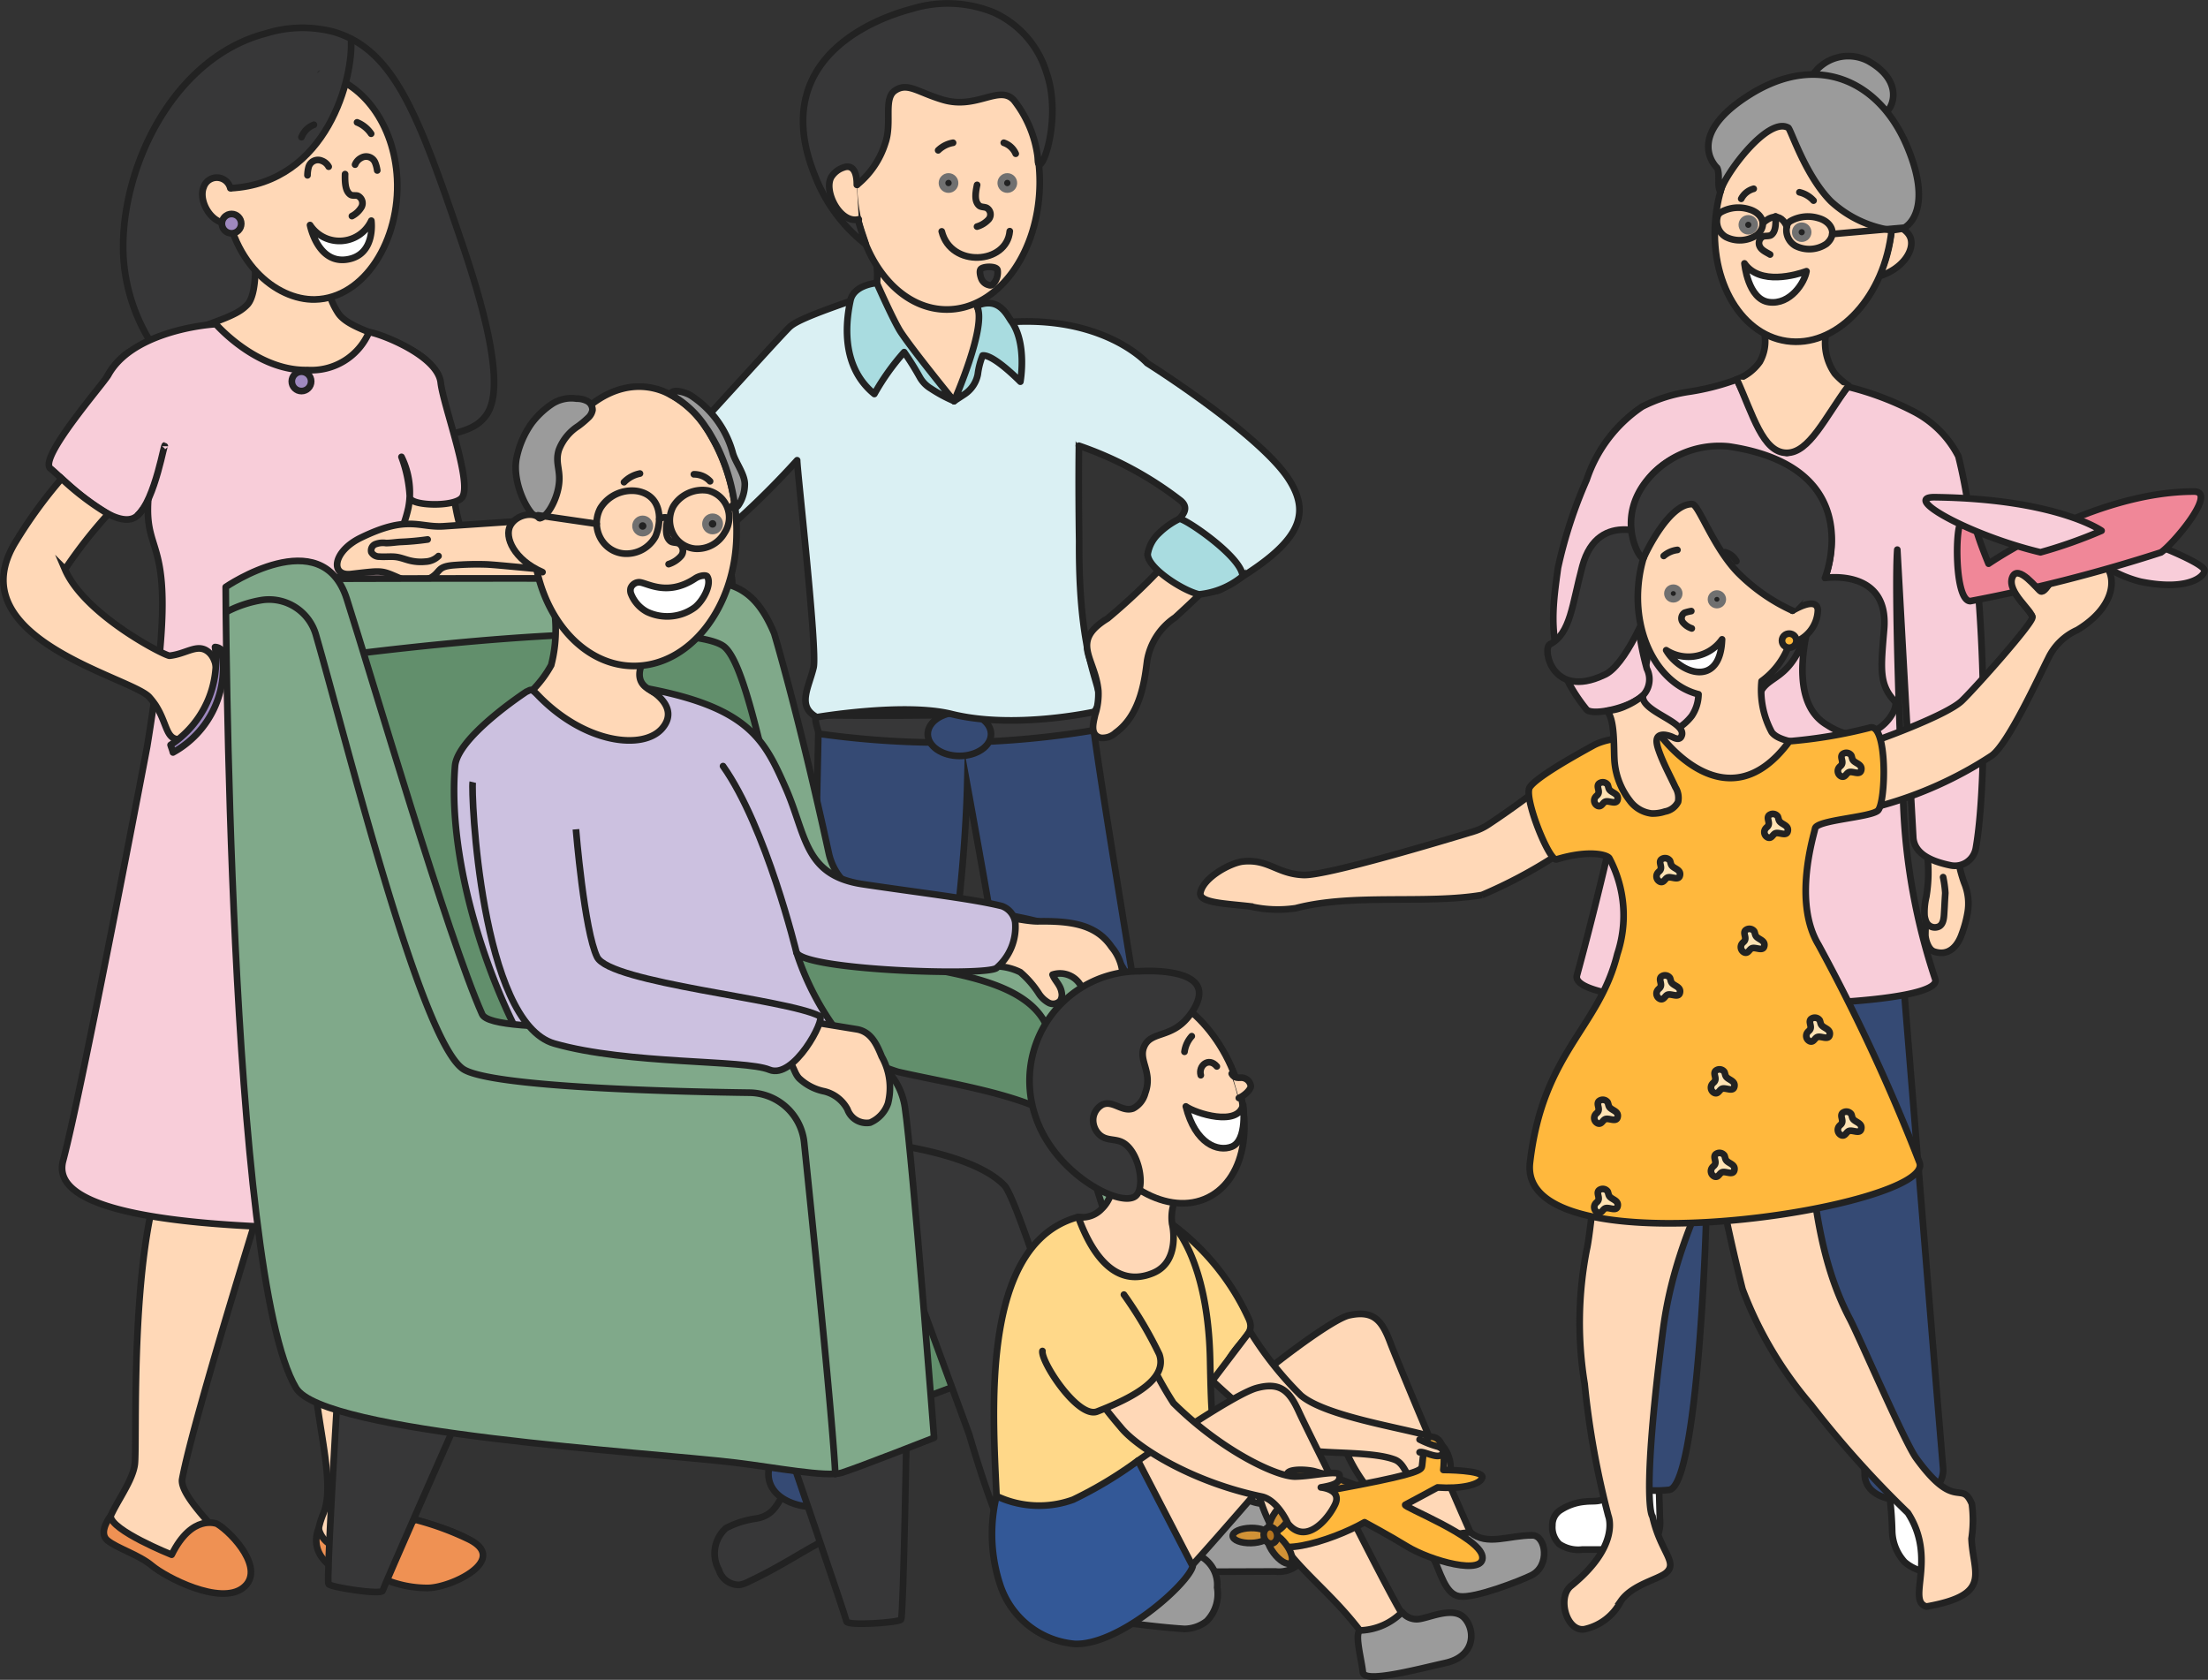 <svg xmlns="http://www.w3.org/2000/svg" width="132.25" height="100.606" viewBox="0 0 132.25 100.606">
    <rect x="0" y="0" width="132.25" height="100.606" fill="#333333" stroke="none"/>
    <defs>
        <style>
            .cls-1,.cls-7{fill:#ffd8b7}.cls-1,.cls-10,.cls-11,.cls-13,.cls-14,.cls-15,.cls-18,.cls-2,.cls-21,.cls-23,.cls-26,.cls-27,.cls-31,.cls-32,.cls-4,.cls-5,.cls-7,.cls-8,.cls-9{stroke:#222}.cls-1,.cls-11,.cls-13,.cls-23,.cls-4{stroke-miterlimit:10}.cls-1,.cls-10,.cls-11,.cls-12,.cls-13,.cls-14,.cls-15,.cls-18,.cls-2,.cls-21,.cls-23,.cls-26,.cls-27,.cls-31,.cls-32,.cls-4,.cls-5,.cls-7,.cls-8,.cls-9{stroke-width:.4px}.cls-2{fill:#ef9153}.cls-10,.cls-13,.cls-14,.cls-15,.cls-18,.cls-2,.cls-21,.cls-26,.cls-27,.cls-31,.cls-32,.cls-5,.cls-7,.cls-8,.cls-9{stroke-linecap:round}.cls-10,.cls-14,.cls-15,.cls-18,.cls-2,.cls-21,.cls-26,.cls-27,.cls-31,.cls-32,.cls-5,.cls-7,.cls-8,.cls-9{stroke-linejoin:round}.cls-8{fill:#373738}.cls-13,.cls-4,.cls-9{fill:none}.cls-5{fill:#f8cdd9}.cls-10{fill:#fff}.cls-11{fill:#354a74}.cls-12{fill:#222;stroke:#707070}.cls-14{fill:#a9dce0}.cls-15{fill:#daf0f3}.cls-18{fill:#80a98a}.cls-21{fill:#9b9b9b}.cls-23{fill:#ffd889}.cls-26{fill:#d19236}.cls-27{fill:#ffb83d}.cls-31{fill:#ffe3b4}.cls-32{fill:#9f89bf}
        </style>
    </defs>
    <g id="Group_88562" data-name="Group 88562" transform="translate(-1401.707 -796.344)">
        <g id="Group_77545" data-name="Group 77545" transform="translate(1401.91 798.002)">
            <path id="Path_159699" d="M1472.29 880.656c.69 1.836 1.581 5.086 3.434 5.727 1.87.647 9.924-2.425 11.143-1.449a7.123 7.123 0 0 0 2.486 1.561 6.74 6.74 0 0 0 1.146.134q.611.056 1.224.086a1.077 1.077 0 0 0 .764-.159.875.875 0 0 0 .252-.488 2.953 2.953 0 0 0-1.237-2.826 7.159 7.159 0 0 0-3.9-1.022c-3.721-.187-9.968 1.677-10.63 1.009-.838-.845-1.055-4.477-1.239-5.652" class="cls-1" data-name="Path 159699" transform="translate(-1449.111 -852.346)"/>
            <g id="Group_77544" data-name="Group 77544" transform="translate(6.013 59.746)">
                <path id="Path_159700" d="M1462.83 986.924s-.413 9-1.487 17.322c-.341 2.637.143 7.032 1.073 7.473s5.615 1.332 4.526 2.735a4.084 4.084 0 0 1-5.113.762c-1.926-.947-2.438-.279-3.431-.588s-1.408-1.352-.719-3.01-.25-4.86-.532-7.879-1.13-11.417-.322-15.773-.072-5.587-.072-5.587" class="cls-1" data-name="Path 159700" transform="translate(-1444.525 -982.38)"/>
                <path id="Path_159701" d="M1431.484 986.4a9.8 9.8 0 0 1-.245 4.081c-.616 2.051-5.266 16.809-5.958 20.569-.155.841 1.632 2.662 2.842 3.953s1.3 2.473.248 2.494-1.764.562-3.968-1.1-3.779-1.567-3.6-2.556 1.462-2.462 1.635-3.649-.412-13.733 2.058-18.385 1.365-7.194 1.365-7.194" class="cls-1" data-name="Path 159701" transform="translate(-1420.584 -983.874)"/>
                <path id="Path_159702" d="M1463 1074.831a12.037 12.037 0 0 1-3.1-.915 1.562 1.562 0 0 1-.948-1.071 1.721 1.721 0 0 0 .206 1.736c.647.848 1.2.781 2.039.846a3.133 3.133 0 0 1 1.669.434 6.683 6.683 0 0 0 2.542.532c1.423.045 5.129-1.731 2.423-2.967a17.287 17.287 0 0 0-3.059-1.113s-1.552.459-1.765 3.044" class="cls-2" data-name="Path 159702" transform="translate(-1446.081 -1042.694)"/>
                <path id="Path_159703" d="M1426.959 1072.087s-1.493-.642-2.724 1.848c0 0-3.654-1.461-3.659-2.32 0 0-.774.981-.188 1.462s1.875.849 2.678 1.523 4.076 2.394 5.451 1.313-.644-3.274-1.558-3.826z" class="cls-2" data-name="Path 159703" transform="translate(-1420.169 -1042.226)"/>
            </g>
            <path id="Path_159704" fill="#373738" stroke="#222" stroke-miterlimit="10" stroke-width="0.4px" d="M1425.334 819.787a10.9 10.9 0 0 1-1.627-5.124c-.255-5.134 2.908-11.885 8.534-13.352a7.356 7.356 0 0 1 4.079-.091c3.646 1.079 5.084 5.063 7.673 12.666 2.828 8.3 1.853 9.89 1.252 10.522-.394.414-1.148.966-3.895 1.127-2.607.152-11.996.701-16.016-5.748z" data-name="Path 159704" transform="translate(-1416.519 -800.966)"/>
            <path id="Path_159705" d="M1419.394 847.277a4.152 4.152 0 0 1 1.588-2.793 2.481 2.481 0 0 1 .267-.165 28.722 28.722 0 0 1 3.09-1.071c2.88-.959 3.431-1.236 3.9-1.713.707-.721.543-3.649.146-4.824l4.607 3.124a4.243 4.243 0 0 0 .7 2.2c.821 1.23 4.193 1.5 5.563 3.124" class="cls-1" data-name="Path 159705" transform="translate(-1413.636 -824.938)"/>
            <path id="Path_159708" d="M1430.752 869.2c.265-1.628.664-1.984.961-3.322a4.812 4.812 0 0 0-.413-3.043 8.019 8.019 0 0 1 .5 2.428c.025.509 2.641.592 3.116.019.672-.808-1.113-5.515-1.265-6.893-.177-1.614-3.583-2.93-4.294-3.029a3.753 3.753 0 0 1-3.69 2.274c-3.046.068-5.483-2.747-5.483-2.747-.993.047-5.1.587-6.447 3.043-.279.507-4.24 5.025-3.457 5.607.524.389 3.883 3.937 5.176 2.836a3 3 0 0 0 .678-1.01c-.289 3.983 2.085 1.714-.068 14.818 0 0-3.882 20.481-5.037 24.813s15.01 4.178 23.986 3.994c4.799-.096-4.858-36.123-4.263-39.788z" class="cls-5" data-name="Path 159708" transform="translate(-1407.455 -837.13)"/>
            <path id="Path_159709" fill="#f8cdd9" stroke="#222" stroke-miterlimit="10" stroke-width="0.4px" d="M1427.873 876.988c.008-.495-.561 3.234-1.667 4.178" data-name="Path 159709" transform="translate(-1418.204 -851.921)"/>
            <path id="Path_159710" d="M1405.4 882.953a28.009 28.009 0 0 0-2.733 3.751c-3.62 5.822 6.884 8.132 7.98 9.333a4.47 4.47 0 0 1 .388.5c.089.142.165.278.231.407.423.849.472 1.5 1 1.61.817.17 1.925-1.169 2.276-2.465l.033-.126c.194-.818.271-2.182-.459-2.684-.626-.433-1.268.177-2.249.284-.242.026-5.092-2.435-6.267-5.174a28.154 28.154 0 0 1 2.594-3.315 16.314 16.314 0 0 1-2.794-2.121z" class="cls-1" data-name="Path 159710" transform="translate(-1401.911 -855.949)"/>
            <path id="Path_159711" d="M1447.846 809.317c2.517.465 4.407 3.063 4.575 6.286.191 3.662-1.934 7.177-4.923 7.241-2.3.05-5.208-2.233-5.436-6.648" class="cls-7" data-name="Path 159711" transform="translate(-1428.839 -806.567)"/>
            <path id="Path_159712" d="M1448.315 802.97c.168 2.242-1.38 8.65-7.227 8.955 0 0-.37-.759-1.031-.542" class="cls-8" data-name="Path 159712" transform="translate(-1427.494 -802.31)"/>
            <path id="Path_159713" d="M1464.046 827.6c-.019.634.047 1.034.312 1.225.123.088.3.029.443.071a.49.49 0 0 1 .231.671 1.419 1.419 0 0 1-.576.546" class="cls-9" data-name="Path 159713" transform="translate(-1443.58 -818.83)"/>
            <path id="Path_159714" d="M1466.234 818.182a1.845 1.845 0 0 1 .842.681" class="cls-9" data-name="Path 159714" transform="translate(-1445.05 -812.512)"/>
            <path id="Path_159715" d="M1456.866 818.623a1.3 1.3 0 0 0-.744.743" class="cls-9" data-name="Path 159715" transform="translate(-1438.268 -812.808)"/>
            <path id="Path_159716" d="M1461.353 836.061a2.106 2.106 0 0 1-3.67.263s.441 2.308 2.183 2.066c1.777-.248 1.487-2.329 1.487-2.329z" class="cls-10" data-name="Path 159716" transform="translate(-1439.315 -824.503)"/>
            <path id="Path_159717" d="M1465.873 824.882a.765.765 0 0 1 .361-.4.582.582 0 0 1 .849.3 1.986 1.986 0 0 1 .117.45" class="cls-9" data-name="Path 159717" transform="translate(-1444.808 -816.681)"/>
            <path id="Path_159718" d="M1458.482 825.431a.764.764 0 0 0-.41-.353.581.581 0 0 0-.8.409 2.005 2.005 0 0 0-.059.461" class="cls-9" data-name="Path 159718" transform="translate(-1438.999 -817.107)"/>
            <path id="Path_159719" d="M1439.843 830.978c-1.17.182-2.016-1.33-1.672-2.17a.833.833 0 0 1 1.6.063" class="cls-7" data-name="Path 159719" transform="translate(-1426.177 -819.256)"/>
        </g>
        <g id="Group_77559" data-name="Group 77559" transform="translate(1415.227 796.547)">
            <g id="Group_77551" data-name="Group 77551" transform="translate(6.673)">
                <path id="Path_159720" d="M1537.883 1060.378a2.445 2.445 0 0 1 .21 1.263c-.068.967 0 1.926-.085 2.893a1.533 1.533 0 0 1-.1.5 1.611 1.611 0 0 1-.734.659c-1.418.811-2.393 1.43-3.872 2.123a1.812 1.812 0 0 1-.526.182 1.252 1.252 0 0 1-1.231-.9 2.025 2.025 0 0 1 .429-2.5 5.509 5.509 0 0 1 1.7-.557c1.031-.136 1.312-.715 1.813-1.626.438-.8.7-1.8 1.5-2.221.45-.24.729-.102.896.184z" class="cls-8" data-name="Path 159720" transform="translate(-1508.68 -973.282)"/>
                <path id="Path_159721" d="M1599.649 1058.55a2.44 2.44 0 0 0-.21 1.262c.068.967 0 1.926.085 2.893a1.526 1.526 0 0 0 .1.5 1.613 1.613 0 0 0 .734.66c1.418.811 2.393 1.43 3.872 2.123a1.8 1.8 0 0 0 .526.182 1.253 1.253 0 0 0 1.231-.9 2.026 2.026 0 0 0-.429-2.5 5.515 5.515 0 0 0-1.7-.557c-1.031-.136-1.312-.715-1.813-1.626-.439-.8-.7-1.8-1.5-2.22-.445-.241-.729-.103-.896.183z" class="cls-8" data-name="Path 159721" transform="translate(-1554.37 -972.056)"/>
                <path id="Path_159722" d="M1543.836 935.432s-2.4 30.178-2.777 34.556c-.226 2.618 5.157 2.91 5.157.416s6.325-25.807 6.74-41.538c0 0 3.652 19.977 3.652 22.47s1.675 19.914 3.546 20.122 3.846-.3 4.054-1.132.233-19.856-.183-22.766-3.421-20.553-3.629-23.168a23.213 23.213 0 0 1-7.491.066 19.963 19.963 0 0 0-8.843.225z" class="cls-11" data-name="Path 159722" transform="translate(-1515.217 -882.07)"/>
                <path id="Path_159723" d="M1549.808 926.512a54.26 54.26 0 0 0 16.9-.287c.261-.039-.124-1.117-.124-1.117s-7.463.417-16.9.289c-.277-.005.124 1.115.124 1.115z" class="cls-8" data-name="Path 159723" transform="translate(-1520.94 -882.768)"/>
                <ellipse id="Ellipse_13464" cx="1.895" cy="1.307" class="cls-11" data-name="Ellipse 13464" rx="1.895" ry="1.307" transform="translate(35.376 42.456)"/>
                <g id="Group_77550" data-name="Group 77550">
                    <g id="Group_77548" data-name="Group 77548">
                        <path id="Path_159724" d="M1558.2 835.632a7.241 7.241 0 0 0-.239 4.4c.387 1.445.636 1.4 2.789 2.091-.735 1.94-1.667 5.5-3.662 5.529-1.8.029-8.393-3.463-9.291-5.085 1.011-.094 3.871-1.307 4.176-2.833.463-2.315-.6-3.967-.818-4.795 2.145-.162 4.894.854 7.045.693z" class="cls-1" data-name="Path 159724" transform="translate(-1519.739 -822.283)"/>
                        <path id="Path_159725" d="M1567.7 814.473c0 4.224-2.493 7.649-5.568 7.649-2.462 0-4.55-2.2-5.284-5.242a10.215 10.215 0 0 1-.28-2.29c0-.435-.008-1.275 0-1.326.294-1.789 1.2-4.5 1.98-4.868 1.026-.485 2.415-1.382 3.96-.929 2 .584 3.308 1.046 4.18 1.987 1.337 1.443.834 3.582.931 3.9a.155.155 0 0 0 .026.049 10.555 10.555 0 0 1 .055 1.07z" class="cls-1" data-name="Path 159725" transform="translate(-1525.618 -803.789)"/>
                        <path id="Path_159726" d="M1561.444 806.163a.15.15 0 0 1-.026-.049 6.9 6.9 0 0 0-1.466-3.772c-.873-.941-2.223.568-4.221-.016-1.545-.452-2.138-1.074-2.9-.557-.713.482-.157 1.926-.575 3.128a5.231 5.231 0 0 1-1.7 2.518c-.041.031-.021-.509-.26-.8a4.535 4.535 0 0 0 .324 2.878c.151.591.354 1.109.465 1.486a9.54 9.54 0 0 1-3.025-4.062c-3.223-7.834 5.2-9.877 5.81-10.051a7.3 7.3 0 0 1 4.89.23 5.812 5.812 0 0 1 3.133 3.555c.93 2.63-.165 5.86-.449 5.512z" class="cls-8" data-name="Path 159726" transform="translate(-1519.42 -796.547)"/>
                        <g id="Group_77546" data-name="Group 77546" transform="translate(35.996 8.351)">
                            <circle id="Ellipse_13465" cx=".39" cy=".39" r=".39" class="cls-12" data-name="Ellipse 13465" transform="translate(.233 2.017)"/>
                            <circle id="Ellipse_13466" cx=".39" cy=".39" r=".39" class="cls-12" data-name="Ellipse 13466" transform="translate(3.755 2.017)"/>
                            <path id="Path_159727" d="M1578.815 829.552c-.132.611-.132 1.008.115 1.235.115.105.309.076.456.14a.456.456 0 0 1 .126.686 1.528 1.528 0 0 1-.7.436" class="cls-9" data-name="Path 159727" transform="translate(-1576.48 -827.033)"/>
                            <path id="Path_159728" d="M1572.8 821.9a1.7 1.7 0 0 0-.891.451" class="cls-13" data-name="Path 159728" transform="translate(-1571.905 -821.903)"/>
                            <path id="Path_159729" d="M1583.851 821.9a1.2 1.2 0 0 1 .714.656" class="cls-13" data-name="Path 159729" transform="translate(-1579.917 -821.903)"/>
                            <path id="Path_159730" d="M1576.638 837.967c-.172 1.986-3.523 2.211-4.075.013" class="cls-13" data-name="Path 159730" transform="translate(-1572.346 -832.677)"/>
                        </g>
                        <path id="Path_159731" d="M1553.87 829.4c-1.134.295-2.155-1.756-1.625-2.564a1.375 1.375 0 0 1 .732-.545c.229-.084.782-.154.778 1.046" class="cls-7" data-name="Path 159731" transform="translate(-1522.627 -816.468)"/>
                        <path id="Path_159732" d="M1485.243 872.072s-3.482 4.846-4.389 5.47a5.629 5.629 0 0 1-2.449.336c-1.568.1-7.855.535-9.412.636-1.487.1-2.125-.7-4.969.687-1.71.833-1.832 2.317-.591 2.175 2.009-.23 1.778-.244 3.1.326a2.426 2.426 0 0 0 1.676-.1c.609-.349.362-.657 1.315-.75a17.624 17.624 0 0 1 2.056-.052c1.532.082 7.269.807 8.958.423 2.337-.531 5.663-2.721 8.141-5.965 1.464-1.917-.89-2.915-.89-2.915z" class="cls-7" data-name="Path 159732" transform="translate(-1462.606 -847.199)"/>
                        <path id="Path_159733" d="M1506.272 886.871s-.285-1.068 2.551-1.068c.858 0 2.1 3.4 1.7 4.684-.222.706-3.011.563-3.337.177a10.3 10.3 0 0 1-.914-3.793z" class="cls-14" data-name="Path 159733" transform="translate(-1491.886 -856.408)"/>
                        <path id="Path_159734" d="M1472.163 894.035a16.19 16.19 0 0 1-1.646.149c-.279.017-.568.067-.846.066a1.267 1.267 0 0 0-.656.075.408.408 0 0 0-.222.471.532.532 0 0 0 .483.266c.346.03.7-.027 1.042.026.262.041.51.143.767.207a2.734 2.734 0 0 0 .929.069 1.2 1.2 0 0 0 .8-.335" class="cls-7" data-name="Path 159734" transform="translate(-1466.743 -861.929)"/>
                        <path id="Path_159735" d="M1531.3 851.581a34.536 34.536 0 0 1-2.2 4.621l-2.774-3.045a11.306 11.306 0 0 1-1.7-2.44 4.484 4.484 0 0 0-1.064-.735c-3.366 1.145-4.063 1.526-4.36 1.83-1.235 1.266-7.031 7.773-8.177 8.807-.78.7-4.243 1.456-4.351 2.228s.163 3.687 1.412 3.687a8.62 8.62 0 0 0 6.46-1.843 50.287 50.287 0 0 0 5.154-4.944c-.009.5 1.227 11.415.983 12.416-.3 1.241-1.01 2.315.192 2.972 0 0 5.238-.893 8.077-.188 3.748.931 8.541-.133 8.541-.133 1.054-1.372-.959-1.678-.9-10.212 0 0-.062-3.769 0-6.551" class="cls-15" data-name="Path 159735" transform="translate(-1492.148 -832.385)"/>
                        <g id="Group_77547" data-name="Group 77547" transform="translate(44.912 32.613)">
                            <path id="Path_159736" d="M1604.464 895.611a35.334 35.334 0 0 1-4.25 4.182c-2.279 1.4-.749 2.343-.557 4.328a4 4 0 0 1-.192 1.439c-.1.477-.34 1.205.327 1.384a1.145 1.145 0 0 0 .908-.309c1.532-1.1 1.749-3.3 1.881-4.314a3.891 3.891 0 0 1 1.678-2.584s2.3-2.087 4.252-4.167" class="cls-7" data-name="Path 159736" transform="translate(-1598.977 -895.572)"/>
                        </g>
                        <path id="Path_159737" d="M1586.772 861.832a21.125 21.125 0 0 1 6.1 3.29c1.089.929-1.656 1.827-1.983 3.226 1.025 1.315 3.341 2.689 4.426 2.07 4.526-2.583 5.506-4.294 4.021-6.592-1.457-2.255-6.48-5.677-8.481-6.945 0 0-2.861-3.207-9.359-2.345" class="cls-15" data-name="Path 159737" transform="translate(-1542.343 -835.339)"/>
                        <path id="Path_159738" fill="#a9dce0" stroke="#222" stroke-miterlimit="10" stroke-width="0.4px" d="M1610.678 891.157a4.691 4.691 0 0 1 1.232-.873c.258-.094 3.789 2.294 3.791 3.438a4.841 4.841 0 0 1-2.605 1.084c-1.01-.232-3.13-1.621-3.077-2.427a2.189 2.189 0 0 1 .659-1.222z" data-name="Path 159738" transform="translate(-1561.469 -859.411)"/>
                    </g>
                    <path id="Path_159739" d="M1580.571 844.665a1.01 1.01 0 0 1-.241.8.236.236 0 0 1-.286.083.631.631 0 0 1-.438-.371c-.054-.134-.138-.438-.049-.57.128-.188.956-.211 1.01.042z" class="cls-8" data-name="Path 159739" transform="translate(-1541.015 -828.682)"/>
                    <g id="Group_77549" data-name="Group 77549" transform="translate(30.541 16.745)">
                        <path id="Path_159740" d="M1557.121 847.392s-1.374.1-1.576 1.042-.725 3.854 1.431 5.606a14.127 14.127 0 0 1 1.786-2.507 17.663 17.663 0 0 1 .952 1.529 1.844 1.844 0 0 0 .644.651 8.79 8.79 0 0 0 1.393.751s-2.466-3.028-3.2-4.144c-.424-.651-1.43-2.928-1.43-2.928z" class="cls-14" data-name="Path 159740" transform="translate(-1555.34 -847.392)"/>
                        <path id="Path_159741" d="M1578.213 852.108c-.3-.464-.791-1.439-2.053-.886.67 1.113-1.354 5.7-1.354 5.7l.612-.4a1.852 1.852 0 0 0 .809-1.2 4.508 4.508 0 0 1 .29-1.128c.656-.076 2.26 1.567 2.26 1.567s.423-2.329-.564-3.653z" class="cls-14" data-name="Path 159741" transform="translate(-1568.395 -849.85)"/>
                    </g>
                </g>
            </g>
            <g id="Group_77552" data-name="Group 77552" transform="translate(6.138 34.351)">
                <path id="Path_159742" d="M1461.486 1050.955s-.619 10.235-.487 10.434 3.178.662 3.244.4 4.308-9.864 4.308-9.864l-6.558-1.633z" class="cls-8" data-name="Path 159742" transform="translate(-1460.981 -1001.074)"/>
                <path id="Path_159743" d="M1551.844 1052.446s-.195 11.855-.344 12.042-3.223.386-3.266.116-3.443-10.2-3.443-10.2l6.6-2.668z" class="cls-8" data-name="Path 159743" transform="translate(-1517.189 -1002.046)"/>
                <path id="Path_159744" d="M1599.24 1036.325s1.079 10.749.97 10.931-2.79.719-2.86.487-4.052-10.412-4.052-10.412l5.475-1.006z" class="cls-8" data-name="Path 159744" transform="translate(-1549.721 -991.709)"/>
                <path id="Path_159745" fill="#628f6c" stroke="#222" stroke-linecap="round" stroke-linejoin="round" stroke-width="0.4px" d="M1462.2 900.852s.444 29.4 4.118 31.783 23.737 1.787 24.877 2.681 2.59 16.078 2.59 16.078l15.035-5.615-1.888-16.917s-.268-5.612-14.9-5.612c-1.069 0-1.163-15.042-4.454-18.021s-25.378-4.377-25.378-4.377z" data-name="Path 159745" transform="translate(-1461.8 -900.852)"/>
                <path id="Path_159746" d="M1505.3 929.322l2.41 19.171 4.273-2c.248-7.249-2.265-21.69-2.265-21.69-1.336-3.458-10.175-4-14.685-4.458a3.555 3.555 0 0 1-3.114-2.777c-1.84-8.418-3.272-13.17-3.272-13.17-1.418-3.39-3.222-3.115-6.118-3.232-2.449-.1-20.124-.041-20.124-.041l1.627 4.439c12.981-1.559 20.15-1.374 21.557-.415 2.184 1.49 3.82 17.806 6.653 18.374 5.983 1.195 12.815 1.189 13.058 5.799z" class="cls-18" data-name="Path 159746" transform="translate(-1461.934 -901.02)"/>
            </g>
            <g id="Group_77558" data-name="Group 77558" transform="translate(13.677 22.946)">
                <g id="Group_77557" data-name="Group 77557">
                    <g id="Group_77553" data-name="Group 77553" transform="translate(23.756 30.378)">
                        <path id="Path_159748" d="M1556.007 962.36c3.059.149 5.413.3 8.472.447a3.449 3.449 0 0 1 1.686.351 5.828 5.828 0 0 1 1.136 1.316 1.676 1.676 0 0 0 .564.516.574.574 0 0 0 .7-.129.676.676 0 0 0 .076-.492c-.069-.448-.4-.688-.543-1.064a1.429 1.429 0 0 1 1.768.817c.12.335.02 1.388.887 1.388a1.4 1.4 0 0 0 1.325-.949 2.808 2.808 0 0 0-.442-2.909c-.944-1.4-2.533-1.565-4.42-1.54-1.347.018-6.282-1.311-7.688-1.651" class="cls-7" data-name="Path 159748" transform="translate(-1556.007 -958.461)"/>
                    </g>
                    <path id="Path_159749" d="M1502.378 907.256s-.969 1.295.093 1.948a3.589 3.589 0 0 0 2.089.667c.658-.05.232 5.781.232 5.781s-5.561-.419-6.819-1.082-3.677-4.273-3.677-4.273a6.743 6.743 0 0 0 2.385-2.5 8.434 8.434 0 0 0-.067-4.47z" class="cls-1" data-name="Path 159749" transform="translate(-1490.864 -891.11)"/>
                    <path id="Path_159750" fill="#ccc1e0" stroke="#222" stroke-linecap="round" stroke-linejoin="round" stroke-width="0.4px" d="M1483.93 925.8c-.685 8.542 4.984 19.87 6.87 19.86 4.637-.024 17.621-1.994 16.385-3.5a16.373 16.373 0 0 1-2.8-5.191c.524 1.064 11.286 1.428 11.977.928a3.255 3.255 0 0 0 1.124-2.732 1.227 1.227 0 0 0-.808-.981c-1.816-.446-4.789-.779-8.324-1.308s-3.371-2.939-4.628-5.786-2.185-4.774-8.242-5.929c0 0 1.99 1.027.864 2.369s-4.651.933-7.448-1.967c-.447-.464-.43-.315-.695-.216-.005.003-4.134 2.702-4.275 4.453z" data-name="Path 159750" transform="translate(-1483.873 -903.069)"/>
                    <path id="Path_159752" d="M1537.194 946.417s-1.815-7.529-4.4-11.169" class="cls-9" data-name="Path 159752" transform="translate(-1516.684 -912.515)"/>
                    <path id="Path_159753" d="M1510.411 875.058c-.046 4.4-2.813 7.931-6.182 7.9s-6.062-3.627-6.016-8.023 3.031-8.744 6.4-8.709a3.946 3.946 0 0 1 1.508.32 5.857 5.857 0 0 1 2.443 2.115 11.313 11.313 0 0 1 1.847 6.397z" class="cls-1" data-name="Path 159753" transform="translate(-1493.49 -866.221)"/>
                    <path id="Path_159754" d="M1497.206 868.764a5.113 5.113 0 0 0-1.182 1.126 5.486 5.486 0 0 0-.9 2.066c-.321 1.507.766 3.565 1.313 3.627.443.05 1.045-.972 1.2-1.9.166-.977-.237-1.383.018-2.2a2.94 2.94 0 0 1 1.156-1.417 5.552 5.552 0 0 0 .58-.486.826.826 0 0 0 .275-.468.594.594 0 0 0-.312-.543 1.315 1.315 0 0 0-.638-.148 2.12 2.12 0 0 0-1.51.343z" class="cls-21" data-name="Path 159754" transform="translate(-1491.376 -867.695)"/>
                    <path id="Path_159755" d="M1525.344 869.211a5.932 5.932 0 0 0-2.107-1.957.356.356 0 0 1 .012-.043c.12-.35 1.01-.055 1.278.151a5.977 5.977 0 0 1 2.449 3.432c.184.584.751 1.291.706 1.9a2.286 2.286 0 0 1-.239.953c-.1.18-.291.582-.373.124a11.5 11.5 0 0 0-1.019-3.351c-.077-.167-.472-.874-.584-1.033z" class="cls-21" data-name="Path 159755" transform="translate(-1510.272 -866.775)"/>
                    <path id="Path_159756" d="M1495.607 889.717c-.336-.388-1.349-.224-1.722.439-.392.7.23 2.067 1.923 2.8" class="cls-7" data-name="Path 159756" transform="translate(-1490.511 -881.84)"/>
                    <g id="Group_77556" data-name="Group 77556" transform="translate(5.028 5.212)">
                        <g id="Group_77554" data-name="Group 77554" transform="translate(5.15)">
                            <circle id="Ellipse_13467" cx=".425" cy=".425" r=".425" class="cls-12" data-name="Ellipse 13467" transform="translate(.692 2.716)"/>
                            <circle id="Ellipse_13468" cx=".425" cy=".425" r=".425" class="cls-12" data-name="Ellipse 13468" transform="translate(4.881 2.591)"/>
                            <path id="Path_159757" d="M1522.538 890.244c-.124.67-.112 1.1.163 1.342.128.111.34.074.5.139a.5.5 0 0 1 .158.744 1.667 1.667 0 0 1-.754.5" class="cls-9" data-name="Path 159757" transform="translate(-1519.932 -887.544)"/>
                            <path id="Path_159758" d="M1515.735 882.046a1.853 1.853 0 0 0-.956.518" class="cls-13" data-name="Path 159758" transform="translate(-1514.779 -882.046)"/>
                            <path id="Path_159759" d="M1527.49 882.183a1.309 1.309 0 0 1 .97.418" class="cls-13" data-name="Path 159759" transform="translate(-1523.304 -882.138)"/>
                            <path id="Path_159760" d="M1520.54 900.654c-.066-.106-.439-.072-.72.113-1.754 1.159-2.981.18-3.4.232a.543.543 0 0 0-.466.353.59.59 0 0 0 .015.32 2.081 2.081 0 0 0 .972 1.1 2.81 2.81 0 0 0 2.863-.277c.526-.429 1.014-1.395.736-1.841z" class="cls-10" data-name="Path 159760" transform="translate(-1515.554 -894.486)"/>
                        </g>
                        <g id="Group_77555" data-name="Group 77555" transform="translate(0 .987)">
                            <path id="Path_159761" d="M1512.262 885.183a2.21 2.21 0 0 0-2.23 1.013 1.883 1.883 0 0 0 .16 2.042 1.751 1.751 0 0 0 1.235.683 1.979 1.979 0 0 0 1.9-1.022c.439-1.058.31-2.458-1.065-2.716z" class="cls-4" data-name="Path 159761" transform="translate(-1506.292 -885.115)"/>
                            <path id="Path_159762" d="M1525.391 885.073a2.054 2.054 0 0 0-2.079.945 1.755 1.755 0 0 0 .149 1.9 1.632 1.632 0 0 0 1.151.637 1.875 1.875 0 0 0 1.769-.953 1.659 1.659 0 0 0-.99-2.529z" class="cls-4" data-name="Path 159762" transform="translate(-1515.208 -885.042)"/>
                            <path id="Path_159763" d="M1521.818 890.083a.6.6 0 0 0-.619.031" class="cls-13" data-name="Path 159763" transform="translate(-1513.934 -888.372)"/>
                            <path id="Line_385" d="M3.513 0.512L0 0" class="cls-7" data-name="Line 385" transform="translate(0 1.512)"/>
                            <path id="Line_386" d="M0 0.396L0.364 0" class="cls-13" data-name="Line 386" transform="translate(11.403 .798)"/>
                        </g>
                    </g>
                </g>
                <path id="Path_159764" d="M1607.508 1062.137a3.772 3.772 0 0 0 .812 1.345 1.2 1.2 0 0 0 .37.182c1.313.438 2.612-.022 3.925-.1a3.311 3.311 0 0 1 1.607.218 2.011 2.011 0 0 1 1.054 1.8 2.434 2.434 0 0 1-.411 2.043 1.746 1.746 0 0 1-1.218.314l-5.944.02a3.13 3.13 0 0 1-1.863-.387c-.77-.553-.87-1.633-1.02-2.57a16.942 16.942 0 0 0-.822-2.831 2.656 2.656 0 0 0 1.069-.483c.507-.278 1.436-.785 1.937-.323a2.392 2.392 0 0 1 .504.772z" class="cls-21" data-name="Path 159764" transform="translate(-1564.436 -996.97)"/>
                <path id="Path_159765" d="M1590.368 1070.382a3.641 3.641 0 0 0 .762 1.4 1.315 1.315 0 0 0 .383.208c1.381.531 2.823.166 4.246.184a3.819 3.819 0 0 1 1.716.333 1.952 1.952 0 0 1 .984 1.866 2.322 2.322 0 0 1-.618 2.009 2.2 2.2 0 0 1-1.344.473c-2.14-.135-4.277-.517-6.417-.653a3.571 3.571 0 0 1-1.978-.519c-.784-.606-.8-1.691-.881-2.637a15.768 15.768 0 0 0-.645-2.883 3.044 3.044 0 0 0 1.2-.406c.571-.241 1.618-.68 2.119-.183a2.323 2.323 0 0 1 .473.808z" class="cls-21" data-name="Path 159765" transform="translate(-1552.752 -1002.449)"/>
                <path id="Path_159766" d="M1521.159 990.716s6.152.493 8.23 2.648c1.023 1.06 6.05 17.978 6.664 19.434s-5.472 1.737-6.183 1.869-2.585-6.385-2.585-6.385l-3.27-8.917a1.744 1.744 0 0 0-1.88-1.176c-3.363.437-11.585.951-14.662-.818-3.885-2.234-5.279-5.428-4.719-8.109.074-.356-.275-1.292-.119-1.54a13.28 13.28 0 0 1 3.1-1.174c3.186-.96 6.21-1.06 9.74-1.622a29.174 29.174 0 0 1 3.787-.469 10.17 10.17 0 0 0 3.76 2.107c4.132.944 10.491 1.732 11.263 4.75 1.232 4.819 6.106 17.929 6.768 18.629s-4.931 2.677-5.42 1.472" class="cls-8" data-name="Path 159766" transform="translate(-1496.429 -945.518)"/>
            </g>
            <path id="Path_159767" d="M1442.344 899.5s5.759-3.948 7.249.707 6.027 20.2 8.109 24.879c.621 1.395 12.713.321 20.016 1.345 3.348.47 5.032 2.329 5.308 4.234.476 3.283 1.746 19.79 1.746 19.79s-4.388 1.724-5.522 2.092c-.89.288-4.04-.318-6.356-.6-5.324-.638-24.714-1.754-26.34-4.477-4.072-6.807-4.21-47.97-4.21-47.97z" class="cls-18" data-name="Path 159767" transform="translate(-1442.344 -864.548)"/>
            <path id="Path_159768" d="M1478.926 957.312c-.139-3.186-1.575-17.06-1.863-19.84q-.011-.1-.026-.2a3.338 3.338 0 0 0-3.279-2.8c-3.557-.046-15.519-.287-17.144-1.431-2.582-1.818-7.027-19.895-8.794-25.98a2.922 2.922 0 0 0-3.22-2.095 6.994 6.994 0 0 0-2.151.717" class="cls-9" data-name="Path 159768" transform="translate(-1442.415 -869.234)"/>
            <path id="Path_159769" d="M1542.419 981.158l.694.113c.87.142 1.209.9 1.512 1.641a3.808 3.808 0 0 1 .372 2.8 1.943 1.943 0 0 1-1.07 1.153 1.221 1.221 0 0 1-1.359-.8 2.147 2.147 0 0 0-1.374-1.072 3.075 3.075 0 0 1-1.519-.782c-.268-.287-.3-.643-.541-.928a2.59 2.59 0 0 0-1.171-.614 2.989 2.989 0 0 1-1.473-.8c-.355-.442-.315-1.24.214-1.443a1.285 1.285 0 0 1 .563-.044c.772.06 1.538.184 2.3.309z" class="cls-7" data-name="Path 159769" transform="translate(-1505.33 -919.833)"/>
            <path id="Path_159770" fill="#ccc1e0" stroke="#222" stroke-miterlimit="10" stroke-width="0.4px" d="M1493.421 940.989s.5 6.079 1.268 7.648 11.386 2.509 13.341 3.544c.341.18-1.552 3.817-3.025 3.206s-8.433-.3-12.874-1.565-5.009-15.159-4.89-15.659" data-name="Path 159770" transform="translate(-1472.445 -891.524)"/>
        </g>
        <g id="Group_77563" data-name="Group 77563" transform="translate(1461.128 853.711)">
            <path id="Path_159771" d="M1614.471 1018.55a14.607 14.607 0 0 1 4.592 5.677c.521 1.162-1.071 1.258-1.826 3.906a.647.647 0 0 1-.358-.211" class="cls-23" data-name="Path 159771" transform="translate(-1603.684 -1002.601)"/>
            <path id="Path_159772" d="M1592.728 1017.67s2.16 1.97 2.275 8.192c.071 3.78.166 3.31.166 3.31l-.132 3.475a11.11 11.11 0 0 1-12.909 3.807c.713-1.8-2.435-17.215 4.976-19.216a26.867 26.867 0 0 0 5.625.432" class="cls-23" data-name="Path 159772" transform="translate(-1581.942 -1001.721)"/>
            <path id="Path_159773" d="M1628.025 1034.952c1.477-.323 1.97.331 2.459 1.629s5.12 12.386 5.524 12.852-2.109.933-2.583.532-.237-.49-.7-1.129-4.591-3.208-5.38-7.337a27.867 27.867 0 0 1-3.549 4.384c-1.715 1.568-5.292-2.59-4.9-3.691s7.652-6.917 9.129-7.24z" class="cls-7" data-name="Path 159773" transform="translate(-1606.635 -1013.546)"/>
            <path id="Path_159774" d="M1663.835 1074.593c1 .828 2.256.177 3.713.177.806 0 1.092 1.831-.066 2.4-.617.305-3.385 1.4-4.307 1.254-.86-.132-1.115-1.406-1.677-2.594-.498-1.041 2.337-1.237 2.337-1.237z" class="cls-21" data-name="Path 159774" transform="translate(-1635.185 -1040.187)"/>
            <path id="Path_159775" d="M1624.032 1038a20.508 20.508 0 0 0 3.046 3.84c1.456 1.258 6.137 1.959 7.67 2.436a2.024 2.024 0 0 1 1.185 2.562 1.419 1.419 0 0 1-2.366-.1c-.214-.3-.386-.86-.861-1.043-1.25-.48-3.85-.354-5.1-.546-1.721-.265-5.826-4.183-5.826-4.183z" class="cls-7" data-name="Path 159775" transform="translate(-1608.587 -1015.642)"/>
            <path id="Path_159776" fill="#fffac6" stroke="#222" stroke-miterlimit="10" stroke-width="0.4px" d="M1661.142 1059.585s-1.638 1.256-.019 2.285" data-name="Path 159776" transform="translate(-1634.493 -1030.121)"/>
            <path id="Path_159777" d="M1604.967 1052.453s5.643-3.952 7.1-4.349 1.986.212 2.548 1.446 5.826 11.76 6.256 12.191-2.273 1.328-2.649.84c-2.461-3.194-5.063-4.357-6.089-8.328 0 0-4.37 5.072-5.991 6.694s-3.078-5.2-2.747-6.289a6.179 6.179 0 0 1 1.572-2.205z" class="cls-7" data-name="Path 159777" transform="translate(-1596.224 -1022.34)"/>
            <path id="Path_159778" fill="#335897" stroke="#222" stroke-linecap="round" stroke-linejoin="round" stroke-width="0.4px" d="M1581.984 1063.676a5.96 5.96 0 0 0 4.587.216 24.447 24.447 0 0 0 3.889-2.337l3.275 6.324c-.291 1.085-4.417 4.751-7.065 4.651a5.169 5.169 0 0 1-4.469-3.542 9.7 9.7 0 0 1-.217-5.312z" data-name="Path 159778" transform="translate(-1581.718 -1031.443)"/>
            <g id="Group_77562" data-name="Group 77562" transform="translate(14.404 28.682)">
                <g id="Group_77560" data-name="Group 77560" transform="translate(2.104)">
                    <path id="Path_159779" d="M1639.527 1064.154a24.079 24.079 0 0 0-2.555-.859c-.745-.149-1.977-.11-1.457.429a5.386 5.386 0 0 0 1.5.976" class="cls-26" data-name="Path 159779" transform="translate(-1634.222 -1061.241)"/>
                    <path id="Path_159780" d="M1631.862 1062.808s.116-1.721 4.138-2.466 4.965-1.043 5.064-1.291.05-1.886.6-1.837.844.6.7 1.986c0 0 2.433 0 2.333.447s-1.291.7-2.681.6c0 0-1.738.943-1.936 1.042s4.425 1.887 4.62 3.078-3.115.281-4.554-.612c-.913-.567-2.5-1.423-2.5-1.423-1.961 1.121-6.115 2.445-5.784.476z" class="cls-27" data-name="Path 159780" transform="translate(-1631.843 -1057.213)"/>
                </g>
                <g id="Group_77561" data-name="Group 77561" transform="translate(0 3.648)">
                    <ellipse id="Ellipse_13469" cx="1.085" cy=".451" class="cls-26" data-name="Ellipse 13469" rx="1.085" ry=".451" transform="rotate(-1.342 78.554 .92)"/>
                    <ellipse id="Ellipse_13470" cx=".451" cy="1.085" class="cls-26" data-name="Ellipse 13470" rx=".451" ry="1.085" transform="rotate(-37 4.564 -1.483)"/>
                    <ellipse id="Ellipse_13471" cx="1.085" cy=".451" class="cls-26" data-name="Ellipse 13471" rx="1.085" ry=".451" transform="rotate(-55.445 2.663 -.936)"/>
                    <ellipse id="Ellipse_13472" cx=".402" cy=".499" fill="#b4741e" stroke="#222" stroke-linecap="round" stroke-linejoin="round" stroke-width="0.4px" data-name="Ellipse 13472" rx=".402" ry=".499" transform="rotate(-10.445 10.936 -8.846)"/>
                </g>
            </g>
            <path id="Path_159781" d="M1659.471 1057.7a5.616 5.616 0 0 0 1.01.4c.43.1.54.448.212.564s-1.006-.282-1.222-.2" class="cls-7" data-name="Path 159781" transform="translate(-1633.864 -1028.854)"/>
            <path id="Path_159782" d="M1602.5 1042.343a21.366 21.366 0 0 0 1.563 2.88c2.892 2.867 6.206 4.421 7.3 4.4 1.129-.025 2.646-.428 2.653-.06s-.148.551-1.125.709c0 0 1.283.109.851 1.022s-1.766 2.448-2.821 1.142c0 0-.62-1.417-1.58-1.616-4.13-.858-7.466-2.926-8.443-4.157a28.961 28.961 0 0 1-2.067-2.709z" class="cls-7" data-name="Path 159782" transform="translate(-1593.198 -1018.558)"/>
            <path id="Path_159783" d="M1650.893 1089.092a1.1 1.1 0 0 0 1.067.408c.7-.118 2.045-.755 2.683-.035s.655 2.269-1.156 2.675-4.877 1.229-4.945.55c-.079-.783-.553-2.451-.119-2.5a3.707 3.707 0 0 0 2.47-1.098z" class="cls-21" data-name="Path 159783" transform="translate(-1626.334 -1049.911)"/>
            <path id="Path_159784" d="M1603.017 1010.293a2.775 2.775 0 0 1 .554-2.1l-4.218-1.953s.613 2.02-.569 3.145a1.592 1.592 0 0 1-1.392.478c.475 1.3 1.814 4.461 4.482 3.355 1.664-.691 1.156-2.918 1.143-2.925z" class="cls-7" data-name="Path 159784" transform="translate(-1592.23 -994.343)"/>
            <path id="Path_159785" fill="#ffd889" stroke="#222" stroke-linecap="round" stroke-linejoin="round" stroke-width="0.4px" d="M1595.753 1031.364a24.411 24.411 0 0 1 2.119 3.575c.5 1.439-1.419 2.532-3.724 3.426-1.145.444-3.376-2.979-3.276-3.625" data-name="Path 159785" transform="translate(-1587.855 -1011.195)"/>
            <ellipse id="Ellipse_13473" cx="4.716" cy="6.838" class="cls-7" data-name="Ellipse 13473" rx="4.716" ry="6.838" transform="rotate(-26.215 10.28 -3.637)"/>
            <path id="Path_159786" d="M1595.193 972.522c.209-.014 3.073-.178 3.5 1 .263.728-.526 1.656-.655 1.808-1.01 1.19-2.165.792-2.573 1.677-.4.857.526 1.534.053 2.809a1.439 1.439 0 0 1-.721.922c-.657.245-1.223-.517-1.848-.224a1.064 1.064 0 0 0-.546.8 1.2 1.2 0 0 0 .307.929c.421.464.948.284 1.422.518 1.019.5 1.435 2.74.795 3.233-.906.7-4.894-1.355-6.009-4.859a6.561 6.561 0 0 1 6.277-8.614z" class="cls-8" data-name="Path 159786" transform="translate(-1586.344 -971.721)"/>
            <path id="Path_159787" d="M1617.147 984.363a1.757 1.757 0 0 0-.435.935" class="cls-9" data-name="Path 159787" transform="translate(-1605.187 -979.673)"/>
            <path id="Path_159788" d="M1620.587 989.352c-.493-.587-1.121-.03-.96.528" class="cls-9" data-name="Path 159788" transform="translate(-1607.125 -982.851)"/>
            <path id="Path_159789" d="M1616.958 996.941c.571.412 3.14 1.241 3.43-.1 0 0 .282 2.134-.681 2.512-.815.324-2.178-.153-2.749-2.412z" class="cls-10" data-name="Path 159789" transform="translate(-1605.352 -988.044)"/>
            <path id="Path_159790" d="M1625.3 991.177a.416.416 0 0 0 .362.24c.062.009.125 0 .188 0a.583.583 0 0 1 .594.508c-.01.239-.434.6-.717.712" class="cls-7" data-name="Path 159790" transform="translate(-1610.946 -984.243)"/>
        </g>
        <g id="Group_77572" data-name="Group 77572" transform="translate(1473.605 799.656)">
            <g id="Group_77567" data-name="Group 77567" transform="translate(21.079)">
                <path id="Path_159791" d="M1753.5 948.979a3.133 3.133 0 0 0-.006 1.423 8.016 8.016 0 0 0 .3 1.048 3.2 3.2 0 0 1 .184 1.88 6.935 6.935 0 0 1-.323 1.165c-.056.155-.471 1.462-1.66 1.071-.39-.128-.523-.805-.528-.976a6.876 6.876 0 0 1 .075-1.038 40.924 40.924 0 0 0 .289-4.113" class="cls-7" data-name="Path 159791" transform="translate(-1729.122 -901.886)"/>
                <path id="Path_159792" d="M1751.429 951.14a8.818 8.818 0 0 1-.048 2.585 3.952 3.952 0 0 0-.106 1.134 1.4 1.4 0 0 0 .1.371.568.568 0 0 0 .775.276c.233-.13.277-.442.294-.709.052-.822.022-.467.074-1.289a6.514 6.514 0 0 0-.13-.951" class="cls-7" data-name="Path 159792" transform="translate(-1728.98 -903.336)"/>
                <path id="Path_159793" d="M1688.182 1060.845a4.728 4.728 0 0 1-1.32 2.414c-.364.325-.8.217-1.269.271a3.185 3.185 0 0 0-1.449.481 1.055 1.055 0 0 0-.53.941 1.4 1.4 0 0 0 .415 1.121 2.047 2.047 0 0 0 1.369.33h2.422a4.289 4.289 0 0 0 1.176-.109 1.446 1.446 0 0 0 .919-.693 2.158 2.158 0 0 0 .14-1.032l-.062-2.184a1.68 1.68 0 0 1 .223-1.1" class="cls-10" data-name="Path 159793" transform="translate(-1683.612 -976.911)"/>
                <path id="Path_159794" d="M1748.26 1066.267a1.551 1.551 0 0 1 .106 1.012c-.2.575-.957.718-1.561.638a2.563 2.563 0 0 1-1.44-.612 2.857 2.857 0 0 1-.744-1.852 20.368 20.368 0 0 0-.146-2.035c-.071-.365-.192-.721-.232-1.091-.175-1.625 1.435-1.55 2.036-.4a33.483 33.483 0 0 1 1.981 4.34z" class="cls-10" data-name="Path 159794" transform="translate(-1724.265 -977.07)"/>
                <path id="Path_159795" d="M1709.651 942.612s2.183 26.982 2.528 30.967c.206 2.383-4.694 2.648-4.694.378s-5.3-17.028-5.675-31.346c0 0-3.784 12.205-3.784 14.476s-.556 17.641-2.259 17.83-3.5-.273-3.69-1.03-1.051-13.584-.672-16.233 1.291-12.493 2.348-15.043a54.98 54.98 0 0 0 2.381-11.332c.189-2.38 12.107-1.245 12.107-1.245z" class="cls-11" data-name="Path 159795" transform="translate(-1688.775 -889)"/>
                <path id="Path_159796" d="M1697.564 862.975l.121-.056c1.037-.2 2.073-.985 3.123-.946 1.478.055 1.657.984 3.2 1.348a17.85 17.85 0 0 1 4.208 1.545 6.211 6.211 0 0 1 2.684 2.684c1.65 6.552 1.831 18.991 1.046 23.467a1.274 1.274 0 0 1-1.5 1.034c-1.177-.24-2.151-.691-2.248-1.631l-.958-17.279c-.171 2.221.148 11.905.358 15.189a37.642 37.642 0 0 0 1.915 10.537c.687 2.012-22.084 2.1-21.461-.227a207.762 207.762 0 0 0 5.026-24.051c.408-3.424.754-4.929.754-4.929" class="cls-5" data-name="Path 159796" transform="translate(-1686.577 -843.534)"/>
                <path id="Path_159797" d="M1718.825 855.892a2.529 2.529 0 0 1-.276 1.728 2.942 2.942 0 0 1-1.374 1.051c.954 2.083 2.593 4.37 2.989 4.4s2.291-2.119 3.7-4.025a4.485 4.485 0 0 1-.815-.715 3.214 3.214 0 0 1-.556-2.286c.575-.42-4.212-.671-3.668-.153z" class="cls-7" data-name="Path 159797" transform="translate(-1706.122 -839.261)"/>
                <g id="Group_77566" data-name="Group 77566" transform="translate(8.809)">
                    <g id="Group_77564" data-name="Group 77564">
                        <path id="Path_159798" d="M1743 839.8c1.447-.443 2.134-1.57 1.906-2.28-.183-.572-.94-.806-1.117-.856a9.32 9.32 0 0 1-.789 3.136z" class="cls-1" data-name="Path 159798" transform="translate(-1732.252 -826.56)"/>
                        <path id="Path_159799" d="M1730.818 807.24a2.58 2.58 0 0 1 3.354-.923c1.938 1.064 1.672 2.535 1.109 3.076a3.285 3.285 0 0 1-4.463-2.153z" class="cls-21" data-name="Path 159799" transform="translate(-1724.08 -805.987)"/>
                        <ellipse id="Ellipse_13474" cx="7.113" cy="5.279" class="cls-1" data-name="Ellipse 13474" rx="7.113" ry="5.279" transform="rotate(-81.745 9.45 8.178)"/>
                        <path id="Path_159800" d="M1723.6 818.711a5.473 5.473 0 0 1-.658.1 6.8 6.8 0 0 1-3.62-1.724c-1.543-1.549-2.412-4.33-2.564-4.416-1.246-.7-3.9 2.939-4.06 3.832-.221-.322-.005-1.028-.2-1.429 0 0-2.032-1.834 1.88-4.333 4.064-2.6 7.779-.942 9.463 2.957 1.583 3.678.195 4.868-.241 5.013z" class="cls-21" data-name="Path 159800" transform="translate(-1711.437 -808.335)"/>
                    </g>
                    <circle id="Ellipse_13475" cx=".384" cy=".384" r=".384" class="cls-12" data-name="Ellipse 13475" transform="translate(5.745 10.211)"/>
                    <circle id="Ellipse_13476" cx=".384" cy=".384" r=".384" class="cls-12" data-name="Ellipse 13476" transform="translate(2.545 9.768)"/>
                    <path id="Path_159801" d="M1722.21 835.271c.03.575-.022.939-.259 1.117-.11.082-.349.046-.48.086a.444.444 0 0 0-.2.613c.106.219.4.344.612.471" class="cls-9" data-name="Path 159801" transform="translate(-1717.647 -825.627)"/>
                    <path id="Path_159802" d="M1728.556 830.9a1.671 1.671 0 0 1 .845.5" class="cls-9" data-name="Path 159802" transform="translate(-1722.563 -822.697)"/>
                    <path id="Path_159803" d="M1718.716 830.261a1.185 1.185 0 0 0-.745.6" class="cls-9" data-name="Path 159803" transform="translate(-1715.464 -822.267)"/>
                    <g id="Group_77565" data-name="Group 77565" transform="translate(1.042 9.129)">
                        <path id="Path_159804" d="M1728.106 835.413a2.14 2.14 0 0 0-1.659.162.574.574 0 0 0-.143.112.515.515 0 0 0-.1.227 1.084 1.084 0 0 0 .515 1.155 1.838 1.838 0 0 0 1.865-.122c.68-.601.275-1.324-.478-1.534z" class="cls-9" data-name="Path 159804" transform="translate(-1722.009 -834.788)"/>
                        <path id="Path_159805" d="M1715.453 833.8a2.137 2.137 0 0 0-1.659.162.563.563 0 0 0-.143.112.514.514 0 0 0-.1.227 1.084 1.084 0 0 0 .515 1.156 1.839 1.839 0 0 0 1.865-.122c.68-.6.275-1.323-.478-1.535z" class="cls-9" data-name="Path 159805" transform="translate(-1713.523 -833.707)"/>
                        <path id="Path_159806" d="M1721.9 835.751s.918-.948 1.434.208" class="cls-9" data-name="Path 159806" transform="translate(-1719.138 -834.832)"/>
                        <path id="Line_387" d="M0 0.371L4.205 0" class="cls-9" data-name="Line 387" transform="translate(6.918 1.205)"/>
                    </g>
                    <path id="Path_159807" d="M1722.273 844.3c-.611.223-2.785.865-3.715-.468 0 0 .2 2.154 1.475 2.322s2.132-1.184 2.24-1.854z" class="cls-10" data-name="Path 159807" transform="translate(-1715.858 -831.369)"/>
                </g>
                <path id="Path_159808" d="M1717.175 864.923c.954 2.083 1.546 4.4 2.989 4.4 1.353 0 2.291-2.119 3.7-4.025" class="cls-7" data-name="Path 159808" transform="translate(-1706.122 -845.513)"/>
                <path id="Path_159809" d="M1690.623 873.361a3.935 3.935 0 0 0-1.857 3.773 17.344 17.344 0 0 0 .625 5.185 1.4 1.4 0 0 1-.657 1.9c-.838.526-2.664.905-2.967.528-2.507-3.111-2.062-5.807-1.7-8.476a27.645 27.645 0 0 1 1.717-5.272 8.508 8.508 0 0 1 3.326-4.382 9.059 9.059 0 0 1 2.775-.886 14.511 14.511 0 0 0 2.832-.717" class="cls-5" data-name="Path 159809" transform="translate(-1683.727 -845.577)"/>
                <path id="Path_159810" d="M1703.332 888.623c.408-3.424.643-5.727.643-5.727" class="cls-9" data-name="Path 159810" transform="translate(-1696.837 -857.567)"/>
            </g>
            <g id="Group_77571" data-name="Group 77571" transform="translate(0 23.377)">
                <path id="Path_159811" d="M1639.423 940.352s-1.156.884-2.58 1.823a3.335 3.335 0 0 1-.865.406c-1.862.568-8.839 2.666-10.2 2.611-1.572-.063-2.081-.954-3.593-.814-.756.07-2.406.966-2.576 1.872-.116.615 1.495.649 2.976.822a7.332 7.332 0 0 0 2.733.11c3.425-.9 7.777-.223 11.154-.79a28.727 28.727 0 0 0 4.46-2.375" class="cls-1" data-name="Path 159811" transform="translate(-1619.606 -919.478)"/>
                <g id="Group_77570" data-name="Group 77570" transform="translate(19.667)">
                    <path id="Path_159812" d="M1688.812 896.85s-1.4 3.606-2.722 4.111c-3.084 1.443-3.689-1.605-3.212-1.854 1.25-.654 1.32-2.362 1.945-4.678.956-3.541 4.383-1.727 4.383-1.727" class="cls-8" data-name="Path 159812" transform="translate(-1681.61 -887.209)"/>
                    <path id="Path_159813" d="M1699.215 883.752c.1-.262 1.178-3.007 2.568-2.952.764.029.7 1.608 2.17 3.237a6.285 6.285 0 0 0 3.848 2.312 2.161 2.161 0 0 0 .264.019.03.03 0 0 1 .013 0h.055a.189.189 0 0 1 .033 0 .023.023 0 0 1 .01 0h.057v.008c.222.02-1.092 1.565-1.44 2.351-.753 1.7-1.027 2.268-.884 3.257.576-1.034 2.063-.656 2.918-4.4.016.259-1.525 4.949 1.026 6.441 2.8 1.827 4.421-1.028 4.056-1.418-.956-1.024-.837-1.941-.638-4.33.3-3.651-3.545-3.056-3.545-3.056s2.627-6.439-5.815-7.7a5.224 5.224 0 0 0-4.492 1.46c-2.181 2.527-.779 4-.74 4.458.032.333.41.637.536.313z" class="cls-8" data-name="Path 159813" transform="translate(-1691.985 -877.297)"/>
                    <path id="Path_159814" d="M1708.256 893.754a2.1 2.1 0 0 0 1.7-2.017c-.084-.848-1.523.062-1.522.052.347-3.464-1.2-7.194-3.832-7.446s-5.041 2.352-5.388 5.816c-.323 3.223 1.255 6.054 3.593 6.636a2.4 2.4 0 0 1-.407 1.3 3.142 3.142 0 0 1-2.185 1.2c-.439 1.677 1.358 2.5 1.667 3.546a4.961 4.961 0 0 0 2.145 1.825c.418.053 2.449-.275 2.806-.862.56-.922 3.18-2.231 2.67-3.946-1.146-.2-2-.363-2.312-.8a5.3 5.3 0 0 1-.606-3.048 4.653 4.653 0 0 0 1.671-2.256z" class="cls-7" data-name="Path 159814" transform="translate(-1692.638 -881.904)"/>
                    <path id="Path_159815" d="M1709.542 884.892s2.684-6.607-5.759-7.873a5.6 5.6 0 0 0-4.548 1.629c-2.5 2.537-.682 5.368-.556 5.044.1-.262 1.526-3.274 2.916-3.219.38.015 1.275 2.643 2.776 4.151a11.115 11.115 0 0 0 3.226 2.232" class="cls-8" data-name="Path 159815" transform="translate(-1691.797 -876.97)"/>
                    <ellipse id="Ellipse_13477" cx=".351" cy=".344" class="cls-12" data-name="Ellipse 13477" rx=".351" ry=".344" transform="translate(8.309 8.512)"/>
                    <ellipse id="Ellipse_13478" cx=".351" cy=".344" class="cls-12" data-name="Ellipse 13478" rx=".351" ry=".344" transform="translate(10.919 8.86)"/>
                    <ellipse id="Ellipse_13479" cx=".432" cy=".423" class="cls-27" data-name="Ellipse 13479" rx=".432" ry=".423" transform="translate(15.168 11.258)"/>
                    <path id="Path_159816" d="M1707.7 907.062a2.621 2.621 0 0 0-.4.1.392.392 0 0 0-.109.566 1.176 1.176 0 0 0 .538.372" class="cls-9" data-name="Path 159816" transform="translate(-1697.964 -897.152)"/>
                    <path id="Path_159817" d="M1704.692 895.935a1.546 1.546 0 0 0-.821.36" class="cls-9" data-name="Path 159817" transform="translate(-1695.786 -889.689)"/>
                    <path id="Path_159818" d="M1715.027 896.355a1.08 1.08 0 0 1 .678.54" class="cls-9" data-name="Path 159818" transform="translate(-1703.268 -889.971)"/>
                    <path id="Path_159819" d="M1704.321 912.848c.834 1.427 3.244 2.27 3.346-.651a2.463 2.463 0 0 1-3.346.651z" class="cls-10" data-name="Path 159819" transform="translate(-1696.088 -900.596)"/>
                    <path id="Path_159820" d="M1741.5 908.3s4.012-1.434 4.9-2.3 4.172-4.571 4.206-4.972-1.538-1.538-1.2-2.408 1.538.769 1.709.836.469-.4.469-.4 1.13-1.6 2.54-1.569 2.144 2.48-.821 4.281a3.507 3.507 0 0 0-1.744 1.706c-.513 1-2.392 5.122-3.384 5.82a23.3 23.3 0 0 1-6.68 3.007c-1.931.299.005-4.001.005-4.001z" class="cls-1" data-name="Path 159820" transform="translate(-1720.446 -890.727)"/>
                    <g id="Group_77569" data-name="Group 77569" transform="translate(23.779 2.749)">
                        <g id="Group_77568" data-name="Group 77568">
                            <path id="Path_159821" d="M1786.988 895.705s2.151.865 2.322 1.267c.1.292-.806 1.323-3.821.711a7.23 7.23 0 0 1-2.5-1.179z" class="cls-5" data-name="Path 159821" transform="translate(-1772.623 -892.284)"/>
                            <path id="Path_159822" fill="#f08798" stroke="#222" stroke-linecap="round" stroke-linejoin="round" stroke-width="0.4px" d="M1759.118 889.639s6.273-4.321 12.308-4.321c1.436 0-1.3 3.2-1.983 3.646a93.623 93.623 0 0 1-11.419 2.916c-.957 0-.911-4.506-.547-4.7.444-.236.684-.251.958.619s.683 1.84.683 1.84z" data-name="Path 159822" transform="translate(-1755.355 -885.317)"/>
                            <path id="Path_159823" d="M1762.056 888.358s-2.695-1.912-9.983-2.007c-2.086-.027 2.154 2.308 6.325 3.3a28.589 28.589 0 0 0 3.658-1.293z" class="cls-5" data-name="Path 159823" transform="translate(-1751.525 -886.011)"/>
                        </g>
                    </g>
                    <path id="Path_159824" d="M1768.369 902.83c.034-.4-1.538-1.538-1.2-2.408s1.538.769 1.709.836.47-.4.47-.4" class="cls-1" data-name="Path 159824" transform="translate(-1738.208 -892.528)"/>
                    <path id="Path_159825" d="M1696.718 991.79c-3.072 5.75-4.528 9.509-5.025 13.378-1.348 10.5-.63 11.173-.63 11.173.471 2.117 1.535 2.738.825 3.365-.455.4-2.02.708-2.707 1.68a3.213 3.213 0 0 1-2.2 1.708c-1.076.161-1.644-1.915-.8-2.594 2.988-2.419 2.235-4.2 2.235-4.2a51.241 51.241 0 0 1-1.419-7.9 22.8 22.8 0 0 1 .12-8.015c.373-1.576.823-8.945 1.894-11.233" class="cls-1" data-name="Path 159825" transform="translate(-1683.649 -952.208)"/>
                    <path id="Path_159826" d="M1711.178 993.767a116.743 116.743 0 0 0 2.312 11.741 23.161 23.161 0 0 0 4.11 6.935 60.429 60.429 0 0 0 5.794 6.46c1.783 2.76-.1 5.271 1.115 5.615 4-.71 2.776-2.008 2.7-4.069a7.334 7.334 0 0 0 .019-2.082c-.634-1.484-.968.528-3.34-2.745-.7-.969-3.408-7.261-3.962-8.318-1.82-3.469-2.335-7.524-2.722-14" class="cls-1" data-name="Path 159826" transform="translate(-1700.687 -954.99)"/>
                    <path id="Path_159827" d="M1694.934 929.046a29.082 29.082 0 0 0 4.772-.8c1.128-.452 1.026 4.566.513 4.967s-3.641.552-3.744 1.053-1.333 4.415.205 6.974a111.445 111.445 0 0 1 6.051 13.045c.958 2.681-24.1 6.622-23.334 0s4.13-8.036 5.231-12.493a7.312 7.312 0 0 0-.474-5.732c-.109-.219-1.231-.527-3.167.063-.438.133-1.983-3.713-1.607-4.315s2.734-1.918 3.812-2.509c1.282-.7 3.54-.43 4-.63.008.004 3.947 5.544 7.742.377z" class="cls-27" data-name="Path 159827" transform="translate(-1679.322 -911.342)"/>
                </g>
                <path id="Path_159828" d="M1712.736 990.492c-.172.192.128.46-.091.678-.033.033-.071.061-.1.1a.349.349 0 0 0 .139.547c.21.066.265-.149.41-.239.222-.137.721.233.776-.176.045-.337-.394-.37-.515-.591-.044-.08-.049-.176-.088-.259a.359.359 0 0 0-.531-.06z" class="cls-31" data-name="Path 159828" transform="translate(-1681.882 -953.045)"/>
                <path id="Path_159829" d="M1712.736 1005.681c-.172.192.128.46-.091.678-.033.033-.071.061-.1.1a.349.349 0 0 0 .139.547c.21.066.265-.149.41-.239.222-.137.721.233.776-.176.045-.337-.394-.37-.515-.591-.044-.08-.049-.176-.088-.259a.359.359 0 0 0-.531-.06z" class="cls-31" data-name="Path 159829" transform="translate(-1681.882 -963.231)"/>
                <path id="Path_159830" d="M1691.509 1012.231c-.172.192.128.459-.091.678-.033.033-.071.061-.1.1a.349.349 0 0 0 .139.547c.21.066.266-.149.41-.238.222-.137.721.233.776-.177.045-.337-.394-.37-.515-.59-.044-.08-.049-.177-.088-.259a.359.359 0 0 0-.531-.061z" class="cls-31" data-name="Path 159830" transform="translate(-1667.646 -967.624)"/>
                <path id="Path_159831" d="M1735.808 998.176c-.172.192.128.46-.091.678-.033.033-.071.061-.1.1a.349.349 0 0 0 .139.547c.21.066.266-.149.41-.239.222-.137.721.233.776-.176.045-.337-.394-.37-.515-.591-.044-.08-.049-.176-.088-.26a.359.359 0 0 0-.531-.059z" class="cls-31" data-name="Path 159831" transform="translate(-1697.355 -958.198)"/>
                <path id="Path_159832" d="M1702.832 973.4c-.172.192.128.46-.091.678-.033.033-.072.061-.1.1a.349.349 0 0 0 .139.547c.21.066.265-.149.41-.238.222-.137.721.233.776-.176.045-.337-.395-.37-.515-.59-.044-.08-.05-.176-.088-.26a.359.359 0 0 0-.531-.061z" class="cls-31" data-name="Path 159832" transform="translate(-1675.239 -941.584)"/>
                <path id="Path_159833" d="M1722.444 944.032c-.172.192.128.46-.091.678-.033.033-.071.061-.1.1a.349.349 0 0 0 .14.547c.209.066.265-.149.41-.238.222-.137.721.233.776-.176.045-.337-.394-.37-.515-.591-.044-.08-.05-.176-.088-.259a.359.359 0 0 0-.532-.061z" class="cls-31" data-name="Path 159833" transform="translate(-1688.393 -921.885)"/>
                <path id="Path_159834" d="M1735.808 932.927c-.172.192.128.46-.091.678-.033.033-.071.061-.1.1a.349.349 0 0 0 .139.547c.21.066.266-.149.41-.238.222-.137.721.233.776-.176.045-.337-.394-.37-.515-.59-.044-.08-.049-.176-.088-.26a.359.359 0 0 0-.531-.061z" class="cls-31" data-name="Path 159834" transform="translate(-1697.355 -914.438)"/>
                <path id="Path_159835" d="M1718.17 964.937c-.172.192.128.46-.091.678-.033.033-.071.06-.1.1a.35.35 0 0 0 .14.547c.209.066.265-.149.41-.238.222-.137.721.233.776-.176.045-.337-.394-.37-.515-.591-.044-.08-.05-.176-.088-.26a.359.359 0 0 0-.532-.06z" class="cls-31" data-name="Path 159835" transform="translate(-1685.526 -935.905)"/>
                <path id="Path_159836" d="M1702.832 952.079c-.172.192.128.46-.091.678-.033.033-.072.061-.1.1a.349.349 0 0 0 .139.547c.21.067.265-.149.41-.238.222-.137.721.233.776-.177.045-.337-.395-.37-.515-.59-.044-.08-.05-.177-.088-.26a.359.359 0 0 0-.531-.06z" class="cls-31" data-name="Path 159836" transform="translate(-1675.239 -927.282)"/>
                <path id="Path_159837" d="M1691.509 938.282c-.172.192.128.46-.091.678-.033.033-.071.061-.1.1a.349.349 0 0 0 .139.547c.21.066.266-.149.41-.238.222-.137.721.233.776-.177.045-.337-.394-.37-.515-.59-.044-.08-.049-.177-.088-.26a.359.359 0 0 0-.531-.06z" class="cls-31" data-name="Path 159837" transform="translate(-1667.646 -918.029)"/>
                <path id="Path_159838" d="M1730.071 981.091c-.172.192.128.46-.091.678-.033.033-.071.061-.1.1a.349.349 0 0 0 .139.547c.209.066.265-.149.41-.238.222-.137.721.233.776-.176.045-.337-.394-.37-.515-.59-.044-.08-.049-.176-.088-.26a.359.359 0 0 0-.531-.061z" class="cls-31" data-name="Path 159838" transform="translate(-1693.508 -946.74)"/>
                <path id="Path_159839" d="M1691.509 996.016c-.172.192.128.46-.091.678-.033.033-.071.061-.1.1a.349.349 0 0 0 .139.547c.21.066.266-.149.41-.238.222-.137.721.233.776-.176.045-.337-.394-.37-.515-.59-.044-.08-.049-.176-.088-.26a.359.359 0 0 0-.531-.061z" class="cls-31" data-name="Path 159839" transform="translate(-1667.646 -956.749)"/>
            </g>
            <path id="Path_159840" d="M1693.547 923.321c.53.592.377 2.425.468 3.172a4.429 4.429 0 0 0 .907 2.217 1.9 1.9 0 0 0 1.3.761 2.267 2.267 0 0 0 .793-.115 1.1 1.1 0 0 0 .792-.578 1.208 1.208 0 0 0-.158-.878c-.325-.7-.713-1.405-.974-2.134-.149-.415-.358-1.073.359-1a1.663 1.663 0 0 1 .492.153.727.727 0 0 0 .235.075.233.233 0 0 0 .217-.093c.557-.886-2.435-1.5-2.273-2.5a4.321 4.321 0 0 1-1.021.626 3.059 3.059 0 0 1-1.137.294z" class="cls-7" data-name="Path 159840" transform="translate(-1669.196 -884.063)"/>
        </g>
        <circle id="Ellipse_13480" cx=".58" cy=".58" r=".58" class="cls-32" data-name="Ellipse 13480" transform="translate(1414.996 809.159)"/>
        <circle id="Ellipse_13481" cx=".58" cy=".58" r=".58" class="cls-32" data-name="Ellipse 13481" transform="translate(1419.184 818.605)"/>
        <path id="Path_159841" d="M1432.316 919.46a6.018 6.018 0 0 0 2.662-5.862.565.565 0 0 1 .39.175 5.8 5.8 0 0 1-2.908 6.138c-.046-.188-.099-.295-.144-.451z" class="cls-32" data-name="Path 159841" transform="translate(-20.392 -78.502)"/>
    </g>
</svg>
